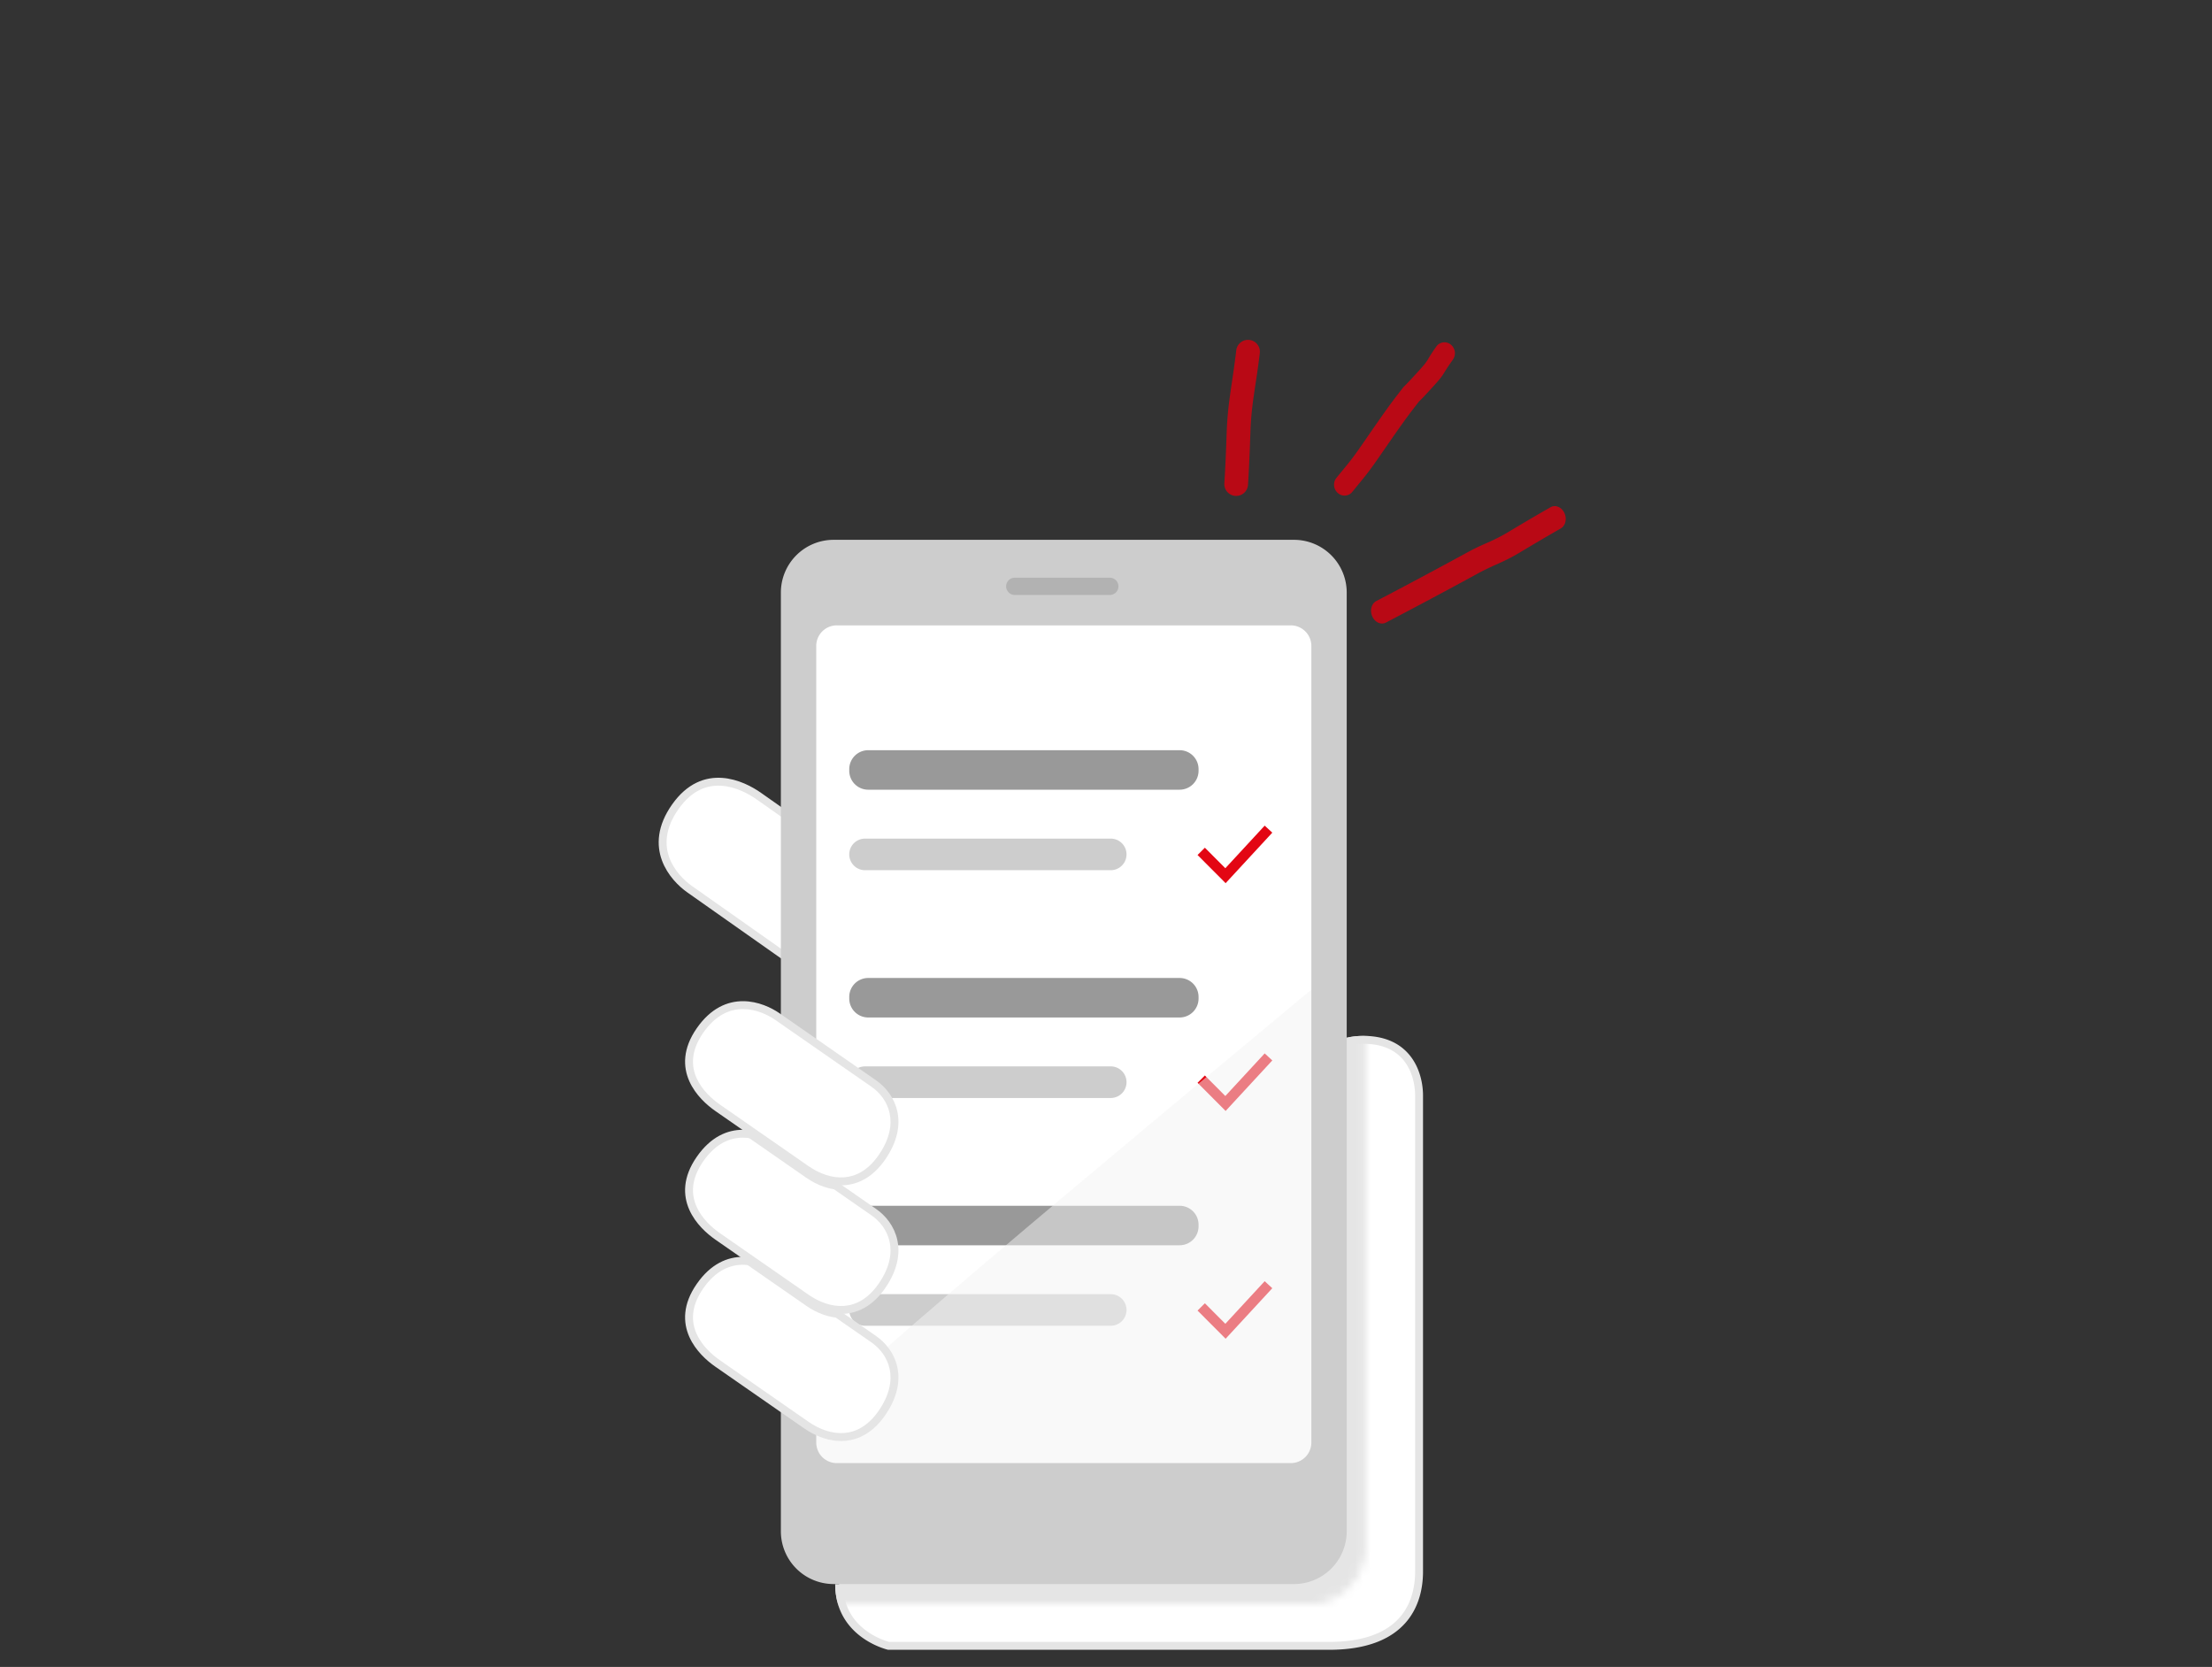 <svg xmlns="http://www.w3.org/2000/svg" width="280" height="211" fill="none" viewBox="0 0 280 211">
  <rect x="0" y="0" width="280" height="211" fill="#333333" stroke="none"/>
  <path fill="#fff" fill-rule="evenodd" d="M165.833 153.008v-13.985c0-2.39.818-7.4 6.76-7.4 5.94 0 7.036 4.701 7.036 7.037v60.258c0 3.694-1.611 9.412-11.392 9.412h-55.753s-6.261-1.443-6.261-7.79" clip-rule="evenodd"/>
  <path fill="#E5E5E5" fill-rule="evenodd" d="M167.411 134.687c-.878 1.438-1.078 3.181-1.078 4.336v13.985h-1v-13.985c0-1.236.208-3.193 1.225-4.857 1.04-1.702 2.893-3.043 6.035-3.043 3.125 0 5.042 1.248 6.157 2.858 1.094 1.579 1.379 3.45 1.379 4.679v60.258c0 1.908-.415 4.399-2.149 6.417-1.747 2.033-4.753 3.495-9.743 3.495h-55.81l-.055-.013.112-.487-.112.487h-.003l-.005-.002-.017-.004-.061-.015c-.051-.014-.124-.034-.216-.062a10.294 10.294 0 0 1-3.013-1.516c-1.661-1.225-3.334-3.309-3.334-6.678h1c0 2.979 1.457 4.789 2.927 5.873a9.295 9.295 0 0 0 2.71 1.364c.08.024.141.041.182.052l.004.001h55.691c4.791 0 7.481-1.397 8.985-3.147 1.516-1.764 1.907-3.979 1.907-5.765V138.66c0-1.107-.263-2.754-1.202-4.11-.918-1.325-2.519-2.427-5.334-2.427-2.8 0-4.327 1.164-5.182 2.564Z" clip-rule="evenodd"/>
  <path fill="#fff" fill-rule="evenodd" d="m108.221 109.342-12.163-8.567c-2.079-1.465-6.937-3.82-10.577 1.346-3.639 5.167-.222 9 1.81 10.43l20.836 14.677" clip-rule="evenodd"/>
  <path stroke="#E5E5E5" d="m108.221 109.342-12.163-8.567c-2.079-1.465-6.937-3.82-10.577 1.346-3.639 5.167-.222 9 1.81 10.43l20.836 14.677"/>
  <path fill="#fff" d="M102.547 76.918h64.222v110.148h-64.222V76.918Z"/>
  <path fill="#999" d="M107.5 97.36a2.4 2.4 0 0 1 2.4-2.4h39.417a2.4 2.4 0 0 1 2.4 2.4v.2a2.4 2.4 0 0 1-2.4 2.4H109.9a2.4 2.4 0 0 1-2.4-2.4v-.2Z"/>
  <path fill="#CDCDCD" d="M107.5 108.15a2 2 0 0 1 2-2h31.098a2 2 0 0 1 0 4H109.5a2 2 0 0 1-2-2Z"/>
  <path fill="#E30613" fill-rule="evenodd" d="m160.087 104.508.963.889-5.908 6.395-3.554-3.565.928-.924 2.589 2.597 4.982-5.392Z" clip-rule="evenodd"/>
  <path fill="#999" d="M107.5 126.192a2.4 2.4 0 0 1 2.4-2.4h39.417a2.4 2.4 0 0 1 2.4 2.4v.2a2.4 2.4 0 0 1-2.4 2.4H109.9a2.4 2.4 0 0 1-2.4-2.4v-.2Z"/>
  <path fill="#CDCDCD" d="M107.5 136.983a2 2 0 0 1 2-2h31.098a2 2 0 0 1 0 4H109.5a2 2 0 0 1-2-2Z"/>
  <path fill="#E30613" fill-rule="evenodd" d="m160.087 133.34.963.889-5.908 6.396-3.554-3.565.928-.925 2.589 2.598 4.982-5.393Z" clip-rule="evenodd"/>
  <path fill="#999" d="M107.5 155.025a2.4 2.4 0 0 1 2.4-2.4h39.417a2.4 2.4 0 0 1 2.4 2.4v.2a2.4 2.4 0 0 1-2.4 2.4H109.9a2.4 2.4 0 0 1-2.4-2.4v-.2Z"/>
  <path fill="#CDCDCD" d="M107.5 165.815a2 2 0 0 1 2-2h31.098a2 2 0 0 1 0 4H109.5a2 2 0 0 1-2-2Z"/>
  <path fill="#E30613" fill-rule="evenodd" d="m160.087 162.173.963.889-5.908 6.395-3.554-3.565.928-.924 2.589 2.597 4.982-5.392Z" clip-rule="evenodd"/>
  <path fill="#F5F5F5" fill-rule="evenodd" d="M99.254 186.869s0-1.84 1-4.84 42.473-37.377 67.228-58v62.84H99.254Z" clip-rule="evenodd" opacity=".5"/>
  <mask id="a" width="73" height="133" x="100" y="70" maskUnits="userSpaceOnUse" style="mask-type:alpha">
    <g style="mix-blend-mode:multiply">
      <path fill="#E5E5E5" fill-rule="evenodd" d="M100.693 195.827a6.677 6.677 0 0 0 6.673 6.681h58.28a6.676 6.676 0 0 0 6.672-6.681V77.011a6.676 6.676 0 0 0-6.672-6.681h-58.28a6.677 6.677 0 0 0-6.673 6.681v118.816Zm7.083-8.628h57.459a2.604 2.604 0 0 0 2.607-2.602V83.761a2.605 2.605 0 0 0-2.607-2.603h-57.459a2.604 2.604 0 0 0-2.606 2.603v100.836a2.604 2.604 0 0 0 2.606 2.602Z" clip-rule="evenodd"/>
      <path fill-rule="evenodd" stroke="#E5E5E5" d="M100.693 195.827a6.677 6.677 0 0 0 6.673 6.681h58.28a6.676 6.676 0 0 0 6.672-6.681V77.011a6.676 6.676 0 0 0-6.672-6.681h-58.28a6.677 6.677 0 0 0-6.673 6.681v118.816Zm7.083-8.628h57.459a2.604 2.604 0 0 0 2.607-2.602V83.761a2.605 2.605 0 0 0-2.607-2.603h-57.459a2.604 2.604 0 0 0-2.606 2.603v100.836a2.604 2.604 0 0 0 2.606 2.602Z" clip-rule="evenodd"/>
    </g>
  </mask>
  <g mask="url(#a)">
    <path fill="#E5E5E5" fill-rule="evenodd" d="M165.833 153.008v-13.985c0-2.39.818-7.4 6.76-7.4 5.94 0 7.036 4.701 7.036 7.037v60.258c0 3.694-1.611 9.412-11.392 9.412h-55.753s-6.261-1.443-6.261-7.79" clip-rule="evenodd"/>
    <path stroke="#E5E5E5" d="M165.833 153.008v-13.985c0-2.39.818-7.4 6.76-7.4 5.94 0 7.036 4.701 7.036 7.037v60.258c0 3.694-1.611 9.412-11.392 9.412h-55.753s-6.261-1.443-6.261-7.79"/>
  </g>
  <path fill="#CDCDCD" fill-rule="evenodd" d="M98.845 193.827a6.677 6.677 0 0 0 6.672 6.681h58.281a6.676 6.676 0 0 0 6.672-6.681V75.011a6.676 6.676 0 0 0-6.672-6.681h-58.281a6.677 6.677 0 0 0-6.672 6.681v118.816Zm7.083-8.628h57.459a2.604 2.604 0 0 0 2.607-2.602V81.761a2.605 2.605 0 0 0-2.607-2.603h-57.459a2.604 2.604 0 0 0-2.606 2.603v100.836a2.604 2.604 0 0 0 2.606 2.602Z" clip-rule="evenodd"/>
  <path fill="#999" fill-rule="evenodd" d="M140.484 75.31h-12.067a1.092 1.092 0 0 1 0-2.183h12.067a1.09 1.09 0 1 1 0 2.184" clip-rule="evenodd" opacity=".5"/>
  <path fill="#fff" fill-rule="evenodd" d="M98.399 161.039c-1.919-1.333-6.405-3.114-9.794 1.765-3.39 4.879.258 8.409 2.22 9.773l11.216 7.791c2.913 2.023 6.792 2.523 9.579-1.49 3.022-4.35 1.252-7.785-1.002-9.351l-12.219-8.488" clip-rule="evenodd"/>
  <path fill="#E5E5E5" fill-rule="evenodd" d="M94.054 159.092c1.921.002 3.621.835 4.63 1.537l-.028.04.028-.04 12.219 8.487c1.212.842 2.305 2.193 2.683 3.937.381 1.756.021 3.842-1.555 6.111-1.468 2.113-3.265 3.085-5.116 3.221-1.83.135-3.64-.551-5.159-1.606l.285-.411-.285.411-11.215-7.792c-1.015-.704-2.503-1.992-3.29-3.777-.805-1.825-.849-4.112.944-6.692 1.783-2.566 3.901-3.428 5.86-3.426Zm4.345 1.947-.285.411c-.91-.632-2.412-1.356-4.061-1.358-1.612-.002-3.43.685-5.037 2.997-1.597 2.299-1.512 4.217-.85 5.718.68 1.541 1.997 2.7 2.945 3.359l11.215 7.791-.006.01.006-.01c1.394.968 2.98 1.544 4.515 1.431 1.513-.112 3.049-.896 4.368-2.795 1.446-2.081 1.712-3.888 1.4-5.328-.315-1.454-1.234-2.603-2.277-3.328l-12.218-8.487.285-.411Z" clip-rule="evenodd"/>
  <path fill="#E5E5E5" fill-rule="evenodd" d="m106.701 166.806-8.302-5.767c-.994-.69-2.676-1.501-4.537-1.444l8.179 5.682c1.406.976 3.036 1.597 4.66 1.529Z" clip-rule="evenodd"/>
  <path fill="#fff" fill-rule="evenodd" d="M98.399 144.952c-1.919-1.333-6.405-3.114-9.794 1.765-3.39 4.879.258 8.41 2.22 9.773l11.216 7.791c2.913 2.023 6.792 2.523 9.579-1.489 3.022-4.35 1.252-7.786-1.002-9.352l-12.219-8.488" clip-rule="evenodd"/>
  <path fill="#E5E5E5" fill-rule="evenodd" d="M94.054 143.005c1.921.002 3.621.836 4.63 1.537l-.028.041.028-.041 12.219 8.487c1.212.842 2.305 2.194 2.683 3.937.381 1.756.021 3.842-1.555 6.111-1.468 2.113-3.265 3.085-5.116 3.221-1.83.135-3.64-.551-5.159-1.606l.285-.411-.285.411-11.215-7.791c-1.015-.705-2.503-1.993-3.29-3.777-.805-1.826-.849-4.112.944-6.692 1.783-2.567 3.901-3.429 5.86-3.427Zm4.345 1.947-.285.411c-.91-.632-2.412-1.356-4.061-1.358-1.612-.002-3.43.685-5.037 2.997-1.597 2.299-1.512 4.217-.85 5.718.68 1.542 1.997 2.701 2.945 3.359l11.215 7.791-.006.011.006-.011c1.394.969 2.98 1.544 4.515 1.431 1.513-.111 3.049-.896 4.368-2.795 1.446-2.081 1.712-3.888 1.4-5.328-.315-1.454-1.234-2.603-2.277-3.327l-12.218-8.488.285-.411Z" clip-rule="evenodd"/>
  <path fill="#E5E5E5" fill-rule="evenodd" d="m106.701 150.595-8.302-5.767c-.994-.69-2.676-1.501-4.537-1.444l8.179 5.682c1.406.976 3.036 1.598 4.66 1.529Z" clip-rule="evenodd"/>
  <path fill="#fff" fill-rule="evenodd" d="M98.399 128.676c-1.919-1.333-6.405-3.115-9.794 1.764-3.39 4.879.258 8.41 2.22 9.773l11.216 7.792c2.913 2.023 6.792 2.522 9.579-1.49 3.022-4.35 1.252-7.786-1.002-9.352l-12.219-8.487Z" clip-rule="evenodd"/>
  <path fill="#E5E5E5" fill-rule="evenodd" d="M94.054 126.728c1.921.003 3.621.836 4.63 1.537l-.028.041.028-.041 12.219 8.487c1.212.842 2.305 2.194 2.683 3.937.381 1.756.021 3.842-1.555 6.111-1.468 2.114-3.265 3.085-5.116 3.222-1.83.134-3.64-.552-5.159-1.607l.285-.41-.285.41-11.215-7.791c-1.015-.705-2.503-1.993-3.29-3.777-.805-1.825-.849-4.112.944-6.692 1.783-2.567 3.901-3.429 5.86-3.427Zm4.345 1.948-.285.41c-.91-.631-2.412-1.356-4.061-1.358-1.612-.001-3.43.685-5.037 2.997-1.597 2.299-1.512 4.217-.85 5.718.68 1.542 1.997 2.701 2.945 3.36l11.215 7.791-.006.01.006-.01c1.394.968 2.98 1.543 4.515 1.43 1.513-.111 3.049-.896 4.368-2.794 1.446-2.082 1.712-3.888 1.4-5.329-.315-1.454-1.234-2.603-2.277-3.327l-12.218-8.488.285-.41Z" clip-rule="evenodd"/>
  <path fill="#B90915" fill-rule="evenodd" d="M169.344 62.404a1.264 1.264 0 0 0 1.834-.142c1.526-1.891 1.833-2.16 3.394-4.417l.563-.816c1.363-1.974 2.628-3.805 3.68-5.164 1.452-1.875.183-.313 1.833-2.107l.554-.603c1.827-1.99 1.106-1.375 2.719-3.653a1.399 1.399 0 0 0-.292-1.896 1.261 1.261 0 0 0-1.819.26c-1.507 2.129-.685 1.406-2.513 3.398l-.557.605c-1.639 1.782-.446.303-1.969 2.27-1.1 1.42-2.411 3.319-3.765 5.28l-.562.814c-1.568 2.266-1.822 2.457-3.279 4.262-.457.566-.377 1.42.179 1.909Zm-12.963.366a1.5 1.5 0 0 0 1.594-1.399c.154-2.368.23-4.533.306-6.667.133-3.768.644-5.478 1.188-10.005a1.5 1.5 0 0 0-2.979-.358c-.556 4.63-1.077 6.578-1.216 10.442-.075 2.109-.151 4.204-.293 6.394a1.5 1.5 0 0 0 1.4 1.594Zm17.326 15.256c.336.753 1.111 1.1 1.731.777a725.177 725.177 0 0 0 11.506-6.144c2.296-1.256 3.153-1.362 5.438-2.725a268.203 268.203 0 0 1 5.175-3.038c.61-.346.817-1.229.463-1.972-.355-.743-1.136-1.065-1.746-.72a265.003 265.003 0 0 0-5.3 3.112c-2.222 1.328-2.975 1.373-5.284 2.635a726.804 726.804 0 0 1-11.469 6.125c-.62.324-.851 1.197-.514 1.95Z" clip-rule="evenodd"/>
</svg>
